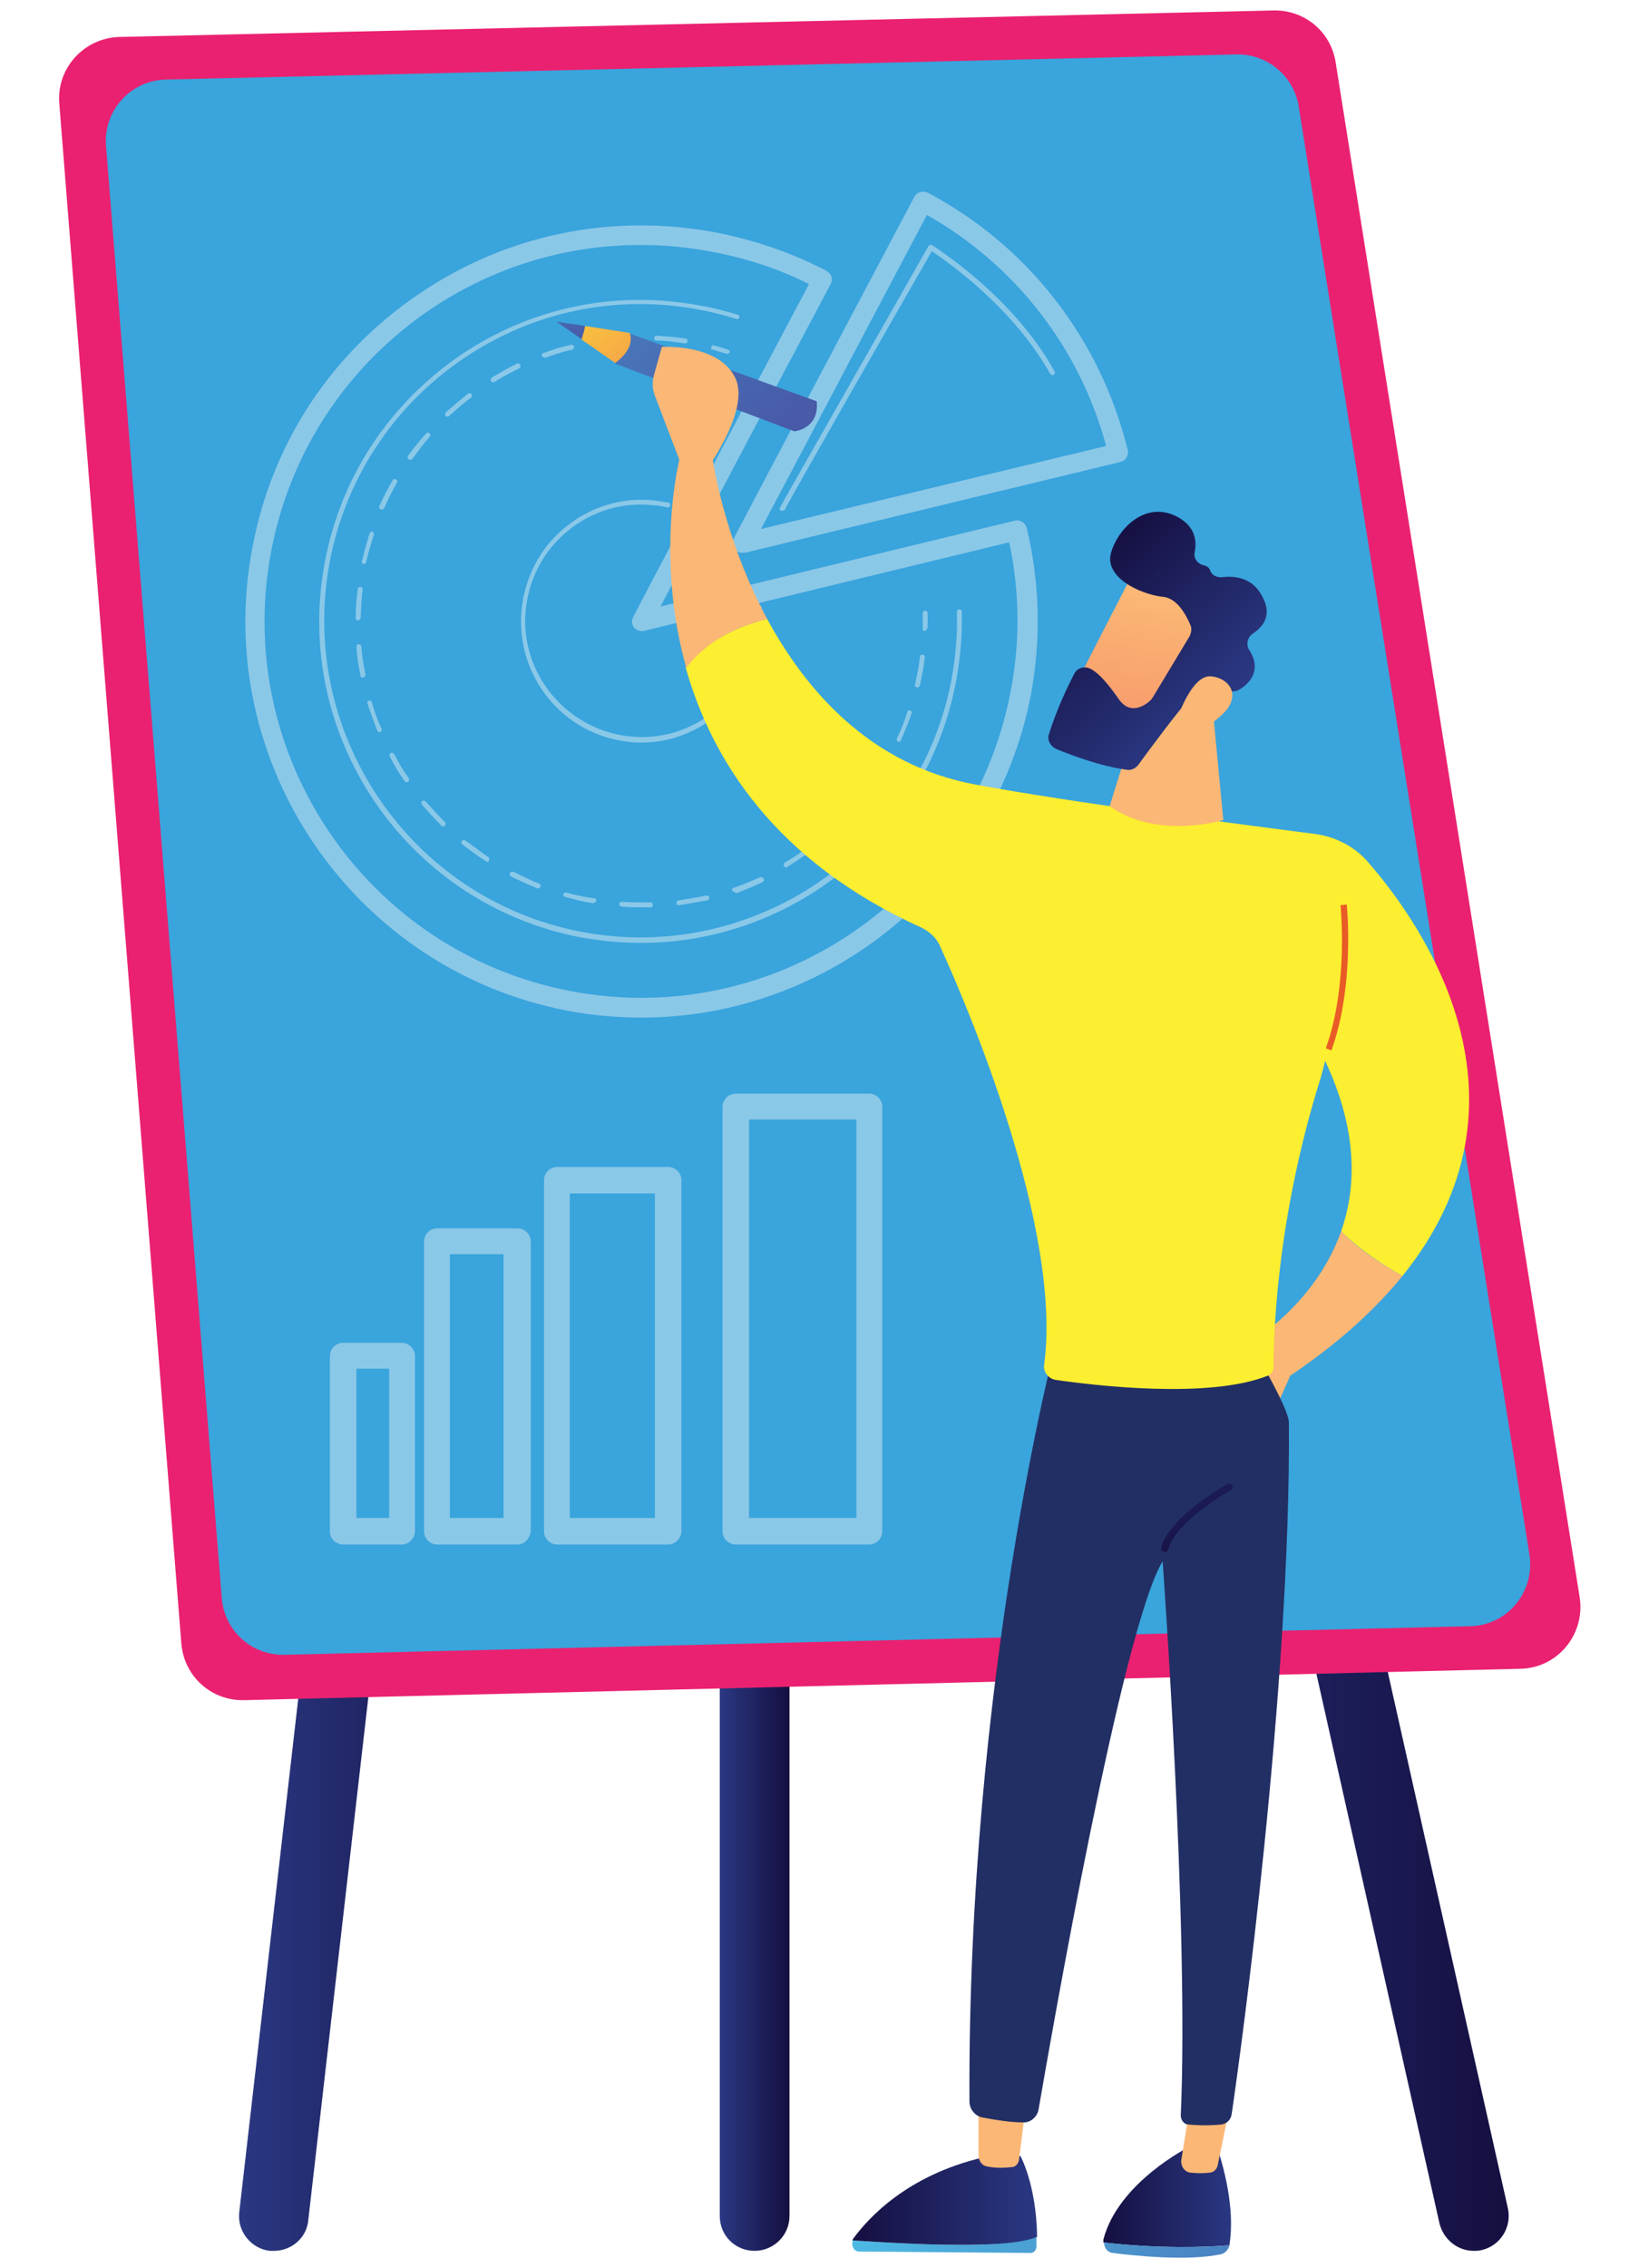 <?xml version="1.0" encoding="utf-8"?>
<!-- Generator: Adobe Illustrator 19.2.0, SVG Export Plug-In . SVG Version: 6.00 Build 0)  -->
<svg version="1.1" id="Livello_1" xmlns="http://www.w3.org/2000/svg" xmlns:xlink="http://www.w3.org/1999/xlink" x="0px" y="0px"
	 viewBox="0 0 235 325" style="enable-background:new 0 0 235 325;" xml:space="preserve">
<style type="text/css">
	.st0{fill:url(#SVGID_1_);}
	.st1{fill:url(#SVGID_2_);}
	.st2{fill:url(#SVGID_3_);}
	.st3{fill:#EA2170;}
	.st4{fill:#3AA4DC;}
	.st5{fill:#8AC8E8;}
	.st6{fill:url(#SVGID_4_);}
	.st7{fill:url(#SVGID_5_);}
	.st8{fill:url(#SVGID_6_);}
	.st9{fill:url(#SVGID_7_);}
	.st10{fill:url(#SVGID_8_);}
	.st11{fill:#FBB775;}
	.st12{fill:url(#SVGID_9_);}
	.st13{fill:url(#SVGID_10_);}
	.st14{fill:#222F64;}
	.st15{fill:#FCEE30;}
	.st16{fill:url(#SVGID_11_);}
	.st17{fill:url(#SVGID_12_);}
	.st18{fill:#E95B26;}
	.st19{fill:url(#SVGID_13_);}
</style>
<g>
	<g>
		<linearGradient id="SVGID_1_" gradientUnits="userSpaceOnUse" x1="34.314" y1="181.406" x2="75.561" y2="181.406">
			<stop  offset="0" style="stop-color:#2A3882"/>
			<stop  offset="1" style="stop-color:#150F41"/>
		</linearGradient>
		<path class="st0" d="M39.3,322.5c-0.2,0-0.4,0-0.6,0c-2.7-0.3-4.7-2.8-4.4-5.5L65.6,44.7c0.3-2.7,2.8-4.7,5.5-4.4
			c2.7,0.3,4.7,2.8,4.4,5.5L44.2,318.1C44,320.6,41.8,322.5,39.3,322.5z"/>
		<linearGradient id="SVGID_2_" gradientUnits="userSpaceOnUse" x1="145.242" y1="181.406" x2="216.244" y2="181.406">
			<stop  offset="0" style="stop-color:#2A3882"/>
			<stop  offset="1" style="stop-color:#150F41"/>
		</linearGradient>
		<path class="st1" d="M211.3,322.5c-2.3,0-4.3-1.6-4.9-3.9l-61-272.2c-0.6-2.7,1.1-5.4,3.8-6c2.7-0.6,5.4,1.1,6,3.8l61,272.2
			c0.6,2.7-1.1,5.4-3.8,6C212,322.5,211.6,322.5,211.3,322.5z"/>
		<linearGradient id="SVGID_3_" gradientUnits="userSpaceOnUse" x1="103.2" y1="250.34" x2="113.167" y2="250.34">
			<stop  offset="0" style="stop-color:#2A3882"/>
			<stop  offset="1" style="stop-color:#150F41"/>
		</linearGradient>
		<path class="st2" d="M108.2,322.5c-2.8,0-5-2.2-5-5V183.2c0-2.8,2.2-5,5-5c2.8,0,5,2.2,5,5v134.3
			C113.2,320.3,110.9,322.5,108.2,322.5z"/>
		<path class="st3" d="M8.5,14.8L26,235.5c0.4,4.7,4.3,8.2,9,8.1l183-4.5c5.3-0.1,9.3-4.9,8.5-10.2l-35-220
			c-0.7-4.4-4.5-7.5-8.9-7.4L17,5.3C12,5.5,8.1,9.8,8.5,14.8z"/>
		<path class="st4" d="M23.8,11.4l153.5-3.6c4.4-0.1,8.2,3.1,8.9,7.4l33.1,207.6c0.8,5.3-3.2,10.1-8.5,10.2l-170,4.1
			c-4.7,0.1-8.6-3.4-9-8.1L15.2,20.9C14.8,15.9,18.7,11.5,23.8,11.4z"/>
		<g>
			<g>
				<path class="st5" d="M106.4,79.2c-0.4,0-0.8-0.2-1.1-0.5c-0.3-0.4-0.4-1-0.1-1.5c0.1-0.3,13.8-26.2,25.9-49
					c0.4-0.7,1.2-0.9,1.9-0.6c14.4,7.6,24.8,21,28.7,36.9c0.1,0.4,0,0.7-0.2,1.1c-0.2,0.3-0.5,0.5-0.9,0.6l-53.8,13
					C106.7,79.2,106.6,79.2,106.4,79.2z M132.9,30.8c-9.6,18.1-20,37.9-23.8,45l49.5-11.9C154.8,49.8,145.5,37.9,132.9,30.8z"/>
				<path class="st5" d="M92,145.8c-3.5,0-7.1-0.3-10.7-1c-30.7-5.9-51-35.7-45.1-66.4C39,63.5,47.5,50.6,60.1,42.1
					c12.5-8.5,27.6-11.6,42.5-8.8c5.6,1.1,10.9,2.9,15.9,5.5c0.3,0.2,0.6,0.5,0.7,0.8c0.1,0.4,0.1,0.7-0.1,1.1
					c-9.8,18.4-20.6,39-24.4,46.2l50.8-12.3c0.7-0.2,1.5,0.3,1.7,1c1.9,7.9,2.1,15.9,0.6,24C142.5,126.8,118.6,145.8,92,145.8z
					 M91.8,35.1c-10.7,0-21.2,3.2-30.2,9.3c-11.9,8.1-20,20.4-22.7,34.5c-5.6,29.2,13.6,57.5,42.9,63.1
					c29.2,5.6,57.5-13.6,63.1-42.9c1.4-7.2,1.3-14.4-0.2-21.4L92.3,90.4c-0.5,0.1-1.1-0.1-1.4-0.5c-0.3-0.4-0.4-1-0.1-1.5
					c0.1-0.3,13.3-25.3,25.2-47.7c-4.4-2.2-9-3.7-13.8-4.6C98.6,35.4,95.2,35.1,91.8,35.1z"/>
				<path class="st5" d="M91.9,135.1c-2.9,0-5.8-0.3-8.7-0.8c-24.9-4.8-41.4-28.9-36.6-53.9c2.3-12.1,9.2-22.5,19.4-29.5
					c10.2-6.9,22.4-9.4,34.5-7.1c1.8,0.3,3.6,0.8,5.3,1.3c0.2,0.1,0.3,0.3,0.2,0.4c-0.1,0.2-0.3,0.3-0.4,0.2c-1.7-0.5-3.5-1-5.2-1.3
					c-11.9-2.3-24,0.2-34,7c-10,6.8-16.8,17.1-19.1,29c-4.7,24.6,11.5,48.4,36,53.1c24.6,4.7,48.4-11.5,53.1-36
					c0.6-3.2,0.9-6.5,0.8-9.8c0-0.2,0.1-0.4,0.3-0.4c0.2,0,0.4,0.1,0.4,0.3c0.1,3.3-0.2,6.6-0.8,9.9
					C133,119.7,113.6,135.1,91.9,135.1z"/>
				<g>
					<path class="st5" d="M104.3,50.7c0,0-0.1,0-0.1,0c-0.7-0.2-1.3-0.4-2-0.6c-0.2,0-0.3-0.2-0.2-0.4c0-0.2,0.2-0.3,0.4-0.2
						c0.7,0.2,1.4,0.4,2,0.6c0.2,0.1,0.3,0.3,0.2,0.4C104.5,50.6,104.4,50.7,104.3,50.7z"/>
					<path class="st5" d="M92,130c-1,0-1.9,0-2.9-0.1c-0.2,0-0.3-0.2-0.3-0.4c0-0.2,0.2-0.3,0.4-0.3c1.3,0.1,2.7,0.1,4.1,0.1
						c0,0,0,0,0,0c0.2,0,0.3,0.1,0.3,0.3c0,0.2-0.1,0.4-0.3,0.4C92.8,130,92.4,130,92,130z M97.3,129.7c-0.2,0-0.3-0.1-0.3-0.3
						c0-0.2,0.1-0.4,0.3-0.4c1.3-0.2,2.7-0.4,4-0.7c0.2,0,0.4,0.1,0.4,0.3c0,0.2-0.1,0.4-0.3,0.4C100.1,129.2,98.7,129.5,97.3,129.7
						C97.4,129.7,97.3,129.7,97.3,129.7z M85.1,129.4C85,129.4,85,129.4,85.1,129.4c-0.3,0-0.6-0.1-0.8-0.1
						c-1.1-0.2-2.2-0.5-3.3-0.8c-0.2-0.1-0.3-0.2-0.2-0.4c0.1-0.2,0.2-0.3,0.4-0.2c1.1,0.3,2.1,0.5,3.2,0.7c0.3,0,0.5,0.1,0.8,0.1
						c0.2,0,0.3,0.2,0.3,0.4C85.4,129.3,85.2,129.4,85.1,129.4z M105.3,127.8c-0.1,0-0.3-0.1-0.3-0.2c-0.1-0.2,0-0.4,0.2-0.4
						c1.3-0.4,2.5-1,3.8-1.5c0.2-0.1,0.4,0,0.5,0.2c0.1,0.2,0,0.4-0.2,0.5c-1.2,0.6-2.5,1.1-3.8,1.6
						C105.4,127.8,105.3,127.8,105.3,127.8z M77.2,127.3c0,0-0.1,0-0.1,0c-1.3-0.5-2.5-1.1-3.8-1.7c-0.2-0.1-0.2-0.3-0.2-0.5
						c0.1-0.2,0.3-0.2,0.5-0.2c1.2,0.6,2.4,1.2,3.7,1.7c0.2,0.1,0.3,0.3,0.2,0.4C77.4,127.2,77.3,127.3,77.2,127.3z M112.7,124.3
						c-0.1,0-0.2-0.1-0.3-0.2c-0.1-0.2,0-0.4,0.1-0.5c1.2-0.7,2.3-1.4,3.4-2.3c0.2-0.1,0.4-0.1,0.5,0.1c0.1,0.2,0.1,0.4-0.1,0.5
						c-1.1,0.8-2.3,1.6-3.4,2.3C112.8,124.3,112.8,124.3,112.7,124.3z M69.9,123.5c-0.1,0-0.1,0-0.2-0.1c-1.2-0.7-2.3-1.6-3.4-2.4
						c-0.1-0.1-0.2-0.3-0.1-0.5c0.1-0.1,0.3-0.2,0.5-0.1c1.1,0.8,2.2,1.6,3.3,2.4c0.2,0.1,0.2,0.3,0.1,0.5
						C70.1,123.5,70,123.5,69.9,123.5z M119.3,119.4c-0.1,0-0.2,0-0.3-0.1c-0.1-0.1-0.1-0.4,0-0.5c1-0.9,2-1.9,2.9-2.9
						c0.1-0.1,0.3-0.2,0.5,0c0.1,0.1,0.2,0.3,0,0.5c-0.9,1-1.9,2-2.9,2.9C119.5,119.4,119.4,119.4,119.3,119.4z M63.5,118.4
						c-0.1,0-0.2,0-0.2-0.1c-1-1-1.9-2-2.8-3c-0.1-0.1-0.1-0.4,0-0.5c0.1-0.1,0.4-0.1,0.5,0c0.9,1,1.8,2,2.8,3
						c0.1,0.1,0.1,0.4,0,0.5C63.7,118.4,63.6,118.4,63.5,118.4z M124.8,113.4c-0.1,0-0.1,0-0.2-0.1c-0.2-0.1-0.2-0.3-0.1-0.5
						c0.8-1.1,1.5-2.2,2.2-3.4c0.1-0.2,0.3-0.2,0.5-0.1c0.2,0.1,0.2,0.3,0.1,0.5c-0.7,1.2-1.5,2.3-2.3,3.5
						C125,113.3,124.9,113.4,124.8,113.4z M58.3,112.1c-0.1,0-0.2-0.1-0.3-0.2c-0.8-1.1-1.5-2.3-2.1-3.5c-0.1-0.2,0-0.4,0.1-0.5
						c0.2-0.1,0.4,0,0.5,0.1c0.6,1.2,1.3,2.4,2.1,3.5c0.1,0.2,0.1,0.4-0.1,0.5C58.4,112.1,58.3,112.1,58.3,112.1z M128.9,106.3
						c0,0-0.1,0-0.1,0c-0.2-0.1-0.3-0.3-0.2-0.5c0.6-1.2,1.1-2.5,1.5-3.8c0.1-0.2,0.3-0.3,0.4-0.2c0.2,0.1,0.3,0.3,0.2,0.4
						c-0.4,1.3-1,2.6-1.5,3.8C129.1,106.2,129,106.3,128.9,106.3z M54.4,104.9c-0.1,0-0.3-0.1-0.3-0.2c-0.5-1.3-1-2.6-1.4-3.9
						c-0.1-0.2,0-0.4,0.2-0.4c0.2-0.1,0.4,0,0.4,0.2c0.4,1.3,0.8,2.6,1.4,3.8c0.1,0.2,0,0.4-0.2,0.5
						C54.5,104.9,54.4,104.9,54.4,104.9z M131.5,98.5C131.5,98.5,131.5,98.5,131.5,98.5c-0.3-0.1-0.4-0.2-0.3-0.4
						c0.1-0.5,0.2-1,0.3-1.5c0.2-0.8,0.3-1.7,0.4-2.5c0-0.2,0.2-0.3,0.4-0.3c0.2,0,0.3,0.2,0.3,0.4c-0.1,0.8-0.2,1.7-0.4,2.5
						c-0.1,0.5-0.2,1-0.3,1.5C131.8,98.4,131.7,98.5,131.5,98.5z M52,97.1c-0.2,0-0.3-0.1-0.3-0.3c-0.3-1.3-0.5-2.7-0.6-4.1
						c0-0.2,0.1-0.4,0.3-0.4c0.2,0,0.4,0.1,0.4,0.3c0.1,1.3,0.3,2.7,0.6,4C52.4,96.9,52.3,97,52,97.1C52.1,97.1,52,97.1,52,97.1z
						 M51.3,88.9C51.3,88.9,51.3,88.9,51.3,88.9c-0.2,0-0.3-0.2-0.3-0.4c0-1.4,0.1-2.8,0.3-4.1c0-0.2,0.2-0.3,0.4-0.3
						c0.2,0,0.3,0.2,0.3,0.4c-0.2,1.3-0.2,2.7-0.3,4.1C51.6,88.8,51.5,88.9,51.3,88.9z M52.2,80.8C52.2,80.8,52.2,80.8,52.2,80.8
						c-0.3,0-0.4-0.2-0.3-0.4c0.3-1.3,0.7-2.7,1.1-4c0.1-0.2,0.3-0.3,0.4-0.2c0.2,0.1,0.3,0.3,0.2,0.4c-0.4,1.3-0.8,2.6-1.1,3.9
						C52.5,80.7,52.4,80.8,52.2,80.8z M54.7,73c0,0-0.1,0-0.1,0c-0.2-0.1-0.3-0.3-0.2-0.5c0.6-1.3,1.2-2.5,1.9-3.7
						c0.1-0.2,0.3-0.2,0.5-0.1c0.2,0.1,0.2,0.3,0.1,0.5c-0.7,1.2-1.3,2.4-1.8,3.6C55,72.9,54.9,73,54.7,73z M58.8,65.9
						c-0.1,0-0.1,0-0.2-0.1c-0.2-0.1-0.2-0.3-0.1-0.5c0.8-1.1,1.7-2.2,2.6-3.2c0.1-0.1,0.3-0.2,0.5,0c0.1,0.1,0.2,0.3,0,0.5
						c-0.9,1-1.7,2.1-2.5,3.2C59,65.8,58.9,65.9,58.8,65.9z M64.2,59.7c-0.1,0-0.2,0-0.3-0.1c-0.1-0.1-0.1-0.4,0-0.5
						c1-0.9,2.1-1.8,3.2-2.7c0.2-0.1,0.4-0.1,0.5,0.1c0.1,0.2,0.1,0.4-0.1,0.5c-1.1,0.8-2.1,1.7-3.1,2.6
						C64.3,59.7,64.2,59.7,64.2,59.7z M70.7,54.8c-0.1,0-0.2-0.1-0.3-0.2c-0.1-0.2,0-0.4,0.1-0.5c1.2-0.7,2.4-1.4,3.6-2
						c0.2-0.1,0.4,0,0.5,0.2c0.1,0.2,0,0.4-0.2,0.5c-1.2,0.6-2.4,1.2-3.6,2C70.8,54.7,70.7,54.8,70.7,54.8z M78,51.2
						c-0.1,0-0.3-0.1-0.3-0.2c-0.1-0.2,0-0.4,0.2-0.4c1.3-0.5,2.6-0.9,4-1.2c0.2,0,0.4,0.1,0.4,0.3c0,0.2-0.1,0.4-0.3,0.4
						c-1.3,0.3-2.6,0.7-3.9,1.2C78.1,51.2,78.1,51.2,78,51.2z M98.2,49.2C98.2,49.2,98.2,49.2,98.2,49.2c-1.4-0.2-2.8-0.4-4.1-0.4
						c-0.2,0-0.3-0.2-0.3-0.4c0-0.2,0.2-0.3,0.4-0.3c1.4,0.1,2.8,0.2,4.1,0.4c0.2,0,0.3,0.2,0.3,0.4C98.6,49.1,98.4,49.2,98.2,49.2z
						 M86,49.2c-0.2,0-0.3-0.1-0.3-0.3c0-0.2,0.1-0.4,0.3-0.4c1.4-0.2,2.7-0.3,4.1-0.4c0.2,0,0.4,0.1,0.4,0.3c0,0.2-0.1,0.4-0.3,0.4
						C88.7,48.8,87.4,49,86,49.2C86,49.2,86,49.2,86,49.2z"/>
					<path class="st5" d="M132.6,90.4C132.6,90.4,132.6,90.4,132.6,90.4c-0.2,0-0.4-0.2-0.3-0.4c0-0.7,0-1.4,0-2.1
						c0-0.2,0.1-0.4,0.3-0.4c0.2,0,0.4,0.1,0.4,0.3c0,0.7,0,1.4,0,2.1C132.9,90.2,132.7,90.4,132.6,90.4z"/>
				</g>
				<path class="st5" d="M92,106.4c-0.6,0-1.2,0-1.8-0.1c-9.5-1-16.4-9.5-15.4-19.1c0.5-4.6,2.7-8.8,6.3-11.7
					c3.6-2.9,8.1-4.3,12.7-3.8c0.7,0.1,1.4,0.2,2,0.3c0.2,0,0.3,0.2,0.3,0.4c0,0.2-0.2,0.3-0.4,0.3c-0.6-0.1-1.3-0.3-2-0.3
					c-4.4-0.5-8.8,0.8-12.2,3.6c-3.5,2.8-5.6,6.8-6.1,11.2c-1,9.1,5.7,17.3,14.8,18.3c4.4,0.5,8.8-0.8,12.2-3.6
					c3.5-2.8,5.6-6.8,6.1-11.2c0.1-1.2,0.1-2.4,0-3.6c0-0.2,0.1-0.4,0.3-0.4c0.2,0,0.4,0.1,0.4,0.3c0.1,1.2,0.1,2.5,0,3.7
					c-0.5,4.6-2.7,8.8-6.3,11.7C99.7,105,95.9,106.4,92,106.4z"/>
				<path class="st5" d="M112.1,73.2c0,0-0.1,0-0.1,0c-0.2-0.1-0.3-0.3-0.2-0.4c0.2-0.5,17.8-31.3,21.3-37.5c0-0.1,0.1-0.1,0.2-0.2
					c0.1,0,0.2,0,0.3,0c0.1,0.1,11.5,7.1,17.6,18.1c0.1,0.2,0,0.4-0.1,0.5c-0.2,0.1-0.4,0-0.5-0.1c-5.5-9.8-15.2-16.4-17-17.6
					c-7.3,12.7-20.8,36.3-21.1,37.1C112.3,73.1,112.2,73.2,112.1,73.2z"/>
			</g>
		</g>
		<g>
			<g>
				<path class="st5" d="M57.6,221.3h-8.4c-1,0-1.9-0.8-1.9-1.9v-25.1c0-1,0.8-1.9,1.9-1.9h8.4c1,0,1.9,0.8,1.9,1.9v25.1
					C59.5,220.4,58.6,221.3,57.6,221.3z M51.1,217.5h4.7v-21.4h-4.7V217.5z"/>
				<path class="st5" d="M74.2,221.3H62.7c-1,0-1.9-0.8-1.9-1.9v-41.5c0-1,0.8-1.9,1.9-1.9h11.5c1,0,1.9,0.8,1.9,1.9v41.5
					C76,220.4,75.2,221.3,74.2,221.3z M64.5,217.5h7.7v-37.8h-7.7V217.5z"/>
				<path class="st5" d="M95.8,221.3H79.9c-1,0-1.9-0.8-1.9-1.9v-50.3c0-1,0.8-1.9,1.9-1.9h15.9c1,0,1.9,0.8,1.9,1.9v50.3
					C97.7,220.4,96.8,221.3,95.8,221.3z M81.7,217.5h12.2V171H81.7V217.5z"/>
				<path class="st5" d="M124.6,221.3h-19.1c-1,0-1.9-0.8-1.9-1.9v-60.8c0-1,0.8-1.9,1.9-1.9h19.1c1,0,1.9,0.8,1.9,1.9v60.8
					C126.5,220.4,125.7,221.3,124.6,221.3z M107.4,217.5h15.4v-57.1h-15.4V217.5z"/>
			</g>
		</g>
	</g>
	<g>
		
			<linearGradient id="SVGID_4_" gradientUnits="userSpaceOnUse" x1="-1913.575" y1="314.796" x2="-1895.24" y2="314.796" gradientTransform="matrix(-1 0 0 1 -1737.021 0)">
			<stop  offset="0" style="stop-color:#2A3882"/>
			<stop  offset="1" style="stop-color:#150F41"/>
		</linearGradient>
		<path class="st6" d="M158.2,321.3c0-0.1,0-0.3,0-0.4c2.1-8.2,12.3-13.3,12.3-13.3l4.1,0.3c2.3,7.2,2,11.6,1.7,13.6
			c0,0.1,0,0.1,0,0.2C172.9,322,166,322.2,158.2,321.3z"/>
		
			<linearGradient id="SVGID_5_" gradientUnits="userSpaceOnUse" x1="-1867.674" y1="293.166" x2="-1934.378" y2="345.542" gradientTransform="matrix(-1 0 0 1 -1737.021 0)">
			<stop  offset="0" style="stop-color:#4DC8ED"/>
			<stop  offset="1" style="stop-color:#485AA8"/>
		</linearGradient>
		<path class="st7" d="M176.3,321.7c-0.2,0.7-0.7,1.2-1.3,1.3c-4.8,1-12.3,0.2-15.5-0.2c-0.7-0.1-1.2-0.7-1.2-1.5
			C166,322.2,172.9,322,176.3,321.7z"/>
		<g>
			
				<linearGradient id="SVGID_6_" gradientUnits="userSpaceOnUse" x1="-1777.113" y1="-10.055" x2="-1847.796" y2="63.175" gradientTransform="matrix(-1 0 0 1 -1737.021 0)">
				<stop  offset="0" style="stop-color:#4DC8ED"/>
				<stop  offset="1" style="stop-color:#485AA8"/>
			</linearGradient>
			<path class="st8" d="M117.1,57.5l-26.8-9.7l-2.1,4.3l25.7,9.7C114,61.8,117.5,61.4,117.1,57.5z"/>
			
				<linearGradient id="SVGID_7_" gradientUnits="userSpaceOnUse" x1="-1812.839" y1="35.55" x2="-1847.862" y2="75.668" gradientTransform="matrix(-1 0 0 1 -1737.021 0)">
				<stop  offset="0" style="stop-color:#FCEE30"/>
				<stop  offset="1" style="stop-color:#EF3D69"/>
			</linearGradient>
			<path class="st9" d="M90.3,47.7c0.8,2.4-2.1,4.3-2.1,4.3l-4.9-3.4c0.3-0.7,0.4-1.3,0.5-1.9L90.3,47.7z"/>
			
				<linearGradient id="SVGID_8_" gradientUnits="userSpaceOnUse" x1="-1802.117" y1="24.742" x2="-1820.583" y2="48.621" gradientTransform="matrix(-1 0 0 1 -1737.021 0)">
				<stop  offset="0" style="stop-color:#4DC8ED"/>
				<stop  offset="1" style="stop-color:#485AA8"/>
			</linearGradient>
			<path class="st10" d="M83.9,46.7c-0.1,0.6-0.3,1.2-0.5,1.9l-3.6-2.5L83.9,46.7z"/>
		</g>
		<path class="st11" d="M192.3,176.4c2.5,2.7,6.2,5,8.8,6.4c-3.9,4.8-9.1,9.6-16.1,14.3l-2,4.5l-6.4-7.6
			C176.7,194,188.1,188.3,192.3,176.4z"/>
		<path class="st11" d="M176.3,301.9l-1.7,8.3c-0.1,0.6-0.6,1.1-1.2,1.1c-0.7,0.1-1.7,0.1-2.7,0c-0.9-0.1-1.5-1-1.3-2l1.2-7.4H176.3
			z"/>
		
			<linearGradient id="SVGID_9_" gradientUnits="userSpaceOnUse" x1="-1855.825" y1="308.257" x2="-1922.528" y2="360.633" gradientTransform="matrix(-1 0 0 1 -1737.021 0)">
			<stop  offset="0" style="stop-color:#4DC8ED"/>
			<stop  offset="1" style="stop-color:#485AA8"/>
		</linearGradient>
		<path class="st12" d="M140.6,321.6c4.5-0.1,6.8-0.7,8-1.1c0,0.4,0,0.9,0,1.4c0,0.5-0.4,0.9-0.8,0.9l-24.6-0.2
			c-0.8,0-1.2-0.9-0.9-1.6C125.5,321.2,133.7,321.8,140.6,321.6z"/>
		
			<linearGradient id="SVGID_10_" gradientUnits="userSpaceOnUse" x1="-1885.656" y1="315.284" x2="-1859.263" y2="315.284" gradientTransform="matrix(-1 0 0 1 -1737.021 0)">
			<stop  offset="0" style="stop-color:#2A3882"/>
			<stop  offset="1" style="stop-color:#150F41"/>
		</linearGradient>
		<path class="st13" d="M122.2,321c0-0.1,0.1-0.1,0.1-0.2c2.2-3,7.7-9.1,18.7-11.7l5.3-0.2c0,0,2.3,4.1,2.4,11.6
			c-1.2,0.5-3.5,1-8,1.1C133.7,321.8,125.5,321.2,122.2,321z"/>
		<path class="st11" d="M147.2,300.9c-0.1,0.4-0.8,6.3-1.1,8.6c-0.1,0.5-0.5,1-1,1c-0.9,0.1-2.3,0.2-3.6-0.1
			c-0.7-0.1-1.2-0.8-1.2-1.6v-9.3L147.2,300.9z"/>
		<path class="st14" d="M151.4,192.4c0,0-12.7,48.1-12.4,108.7c0,1.1,0.8,2.1,1.9,2.3c1.6,0.3,3.9,0.7,5.9,0.7c1,0,1.9-0.8,2.1-1.8
			c1.8-10.4,12-69.1,17.8-78.6c0,0,3.8,52.3,2.6,79.4c0,0.7,0.5,1.3,1.1,1.3c1,0.1,2.6,0.2,4.7,0c0.8-0.1,1.4-0.7,1.5-1.5
			c1.3-8.8,8.5-61.3,8.2-99.1c0-2.1-5.6-11.4-5.6-11.4H151.4z"/>
		<path class="st15" d="M110,88.7c5.6,10.3,14.8,20.9,29.8,23.7c13.9,2.6,38.8,5.8,48.8,7.1c3,0.4,5.8,1.9,7.7,4.2
			c7.9,9.1,25.1,34,4.8,59.1c-2.6-1.4-6.3-3.8-8.8-6.4c2.2-6.3,2.4-14.4-2.3-24.4c-0.2,0.8-0.4,1.6-0.6,2.3
			c-6.5,20.6-6.8,37.7-6.8,41.6c0,0.5-0.3,1-0.8,1.2c-8.5,3.4-25,1.4-30.5,0.6c-1-0.2-1.7-1.1-1.6-2.1c2.7-19.6-11.2-51.9-14.9-60
			c-0.5-1.2-1.5-2.1-2.7-2.7c-21-9.5-30.1-24.1-33.8-37.3C101.6,91.4,106.6,89.5,110,88.7z"/>
		<path class="st11" d="M98.4,95.7c-4.5-16-1-29.8-1-29.8h4.8c0,0,1.6,11.3,7.8,22.8C106.6,89.5,101.6,91.4,98.4,95.7z"/>
		<path class="st11" d="M100.5,68.4c0,0,7.3-9.4,4.9-14.3c-2.4-4.9-10.5-4.4-10.5-4.4l-1.1,3.9c-0.3,1-0.3,2.1,0.1,3.1l4.5,11.8
			H100.5z"/>
		<path class="st11" d="M173.8,100.7l1.6,16.8c0,0-9.5,2.9-16.3-2l4.8-15.3L173.8,100.7z"/>
		<g>
			
				<linearGradient id="SVGID_11_" gradientUnits="userSpaceOnUse" x1="-3232.802" y1="-2031.633" x2="-3256.527" y2="-2000.248" gradientTransform="matrix(-0.685 -0.728 -0.728 0.685 -3529.061 -876.341)">
				<stop  offset="0" style="stop-color:#FBB775"/>
				<stop  offset="1" style="stop-color:#F47961"/>
			</linearGradient>
			<path class="st16" d="M162.8,81.5c-0.2,0.2-9.6,18.6-9.6,18.6l10.6,5.1l11.5-16.1C175.4,89.1,166.7,77.9,162.8,81.5z"/>
			
				<linearGradient id="SVGID_12_" gradientUnits="userSpaceOnUse" x1="-3250.921" y1="-2024.096" x2="-3222.582" y2="-2024.096" gradientTransform="matrix(-0.685 -0.728 -0.728 0.685 -3529.061 -876.341)">
				<stop  offset="0" style="stop-color:#2A3882"/>
				<stop  offset="1" style="stop-color:#150F41"/>
			</linearGradient>
			<path class="st17" d="M170.7,89.6c0.2,0.5,0.1,1-0.1,1.5l-5.3,8.8c-0.1,0.1-0.2,0.3-0.3,0.4c-0.6,0.6-2.8,2.3-4.5,0
				c-1.4-2-2.8-3.8-4.2-4.5c-0.8-0.4-1.9-0.1-2.3,0.8c-0.9,1.7-2.6,5.3-3.6,8.6c-0.3,0.8,0.2,1.7,1,2.1c2.2,0.9,6.4,2.5,10.2,3
				c0.6,0.1,1.2-0.2,1.6-0.7c1.6-2.2,6.2-8.4,7.8-10c1.5-1.4,4.1-0.9,5.3-0.6c0.5,0.1,0.9,0.1,1.4-0.2c1.2-0.7,3.4-2.6,1.4-5.7
				c-0.5-0.8-0.2-1.8,0.5-2.3c1.4-0.9,2.9-2.6,1.4-5.3c-1.4-2.8-4-3-5.7-2.8c-0.8,0.1-1.6-0.3-1.8-1c-0.1-0.3-0.4-0.6-0.9-0.7
				c-0.9-0.2-1.5-1-1.3-1.9c0.3-1.6,0.1-3.6-2.4-5c-4.6-2.5-8.6,1.6-9.6,5.1c-1,3.5,4.1,5.9,7.3,6.3
				C168.8,85.6,170.1,88.2,170.7,89.6z"/>
			<path class="st11" d="M168.9,102.7c0,0,2-6,4.7-5.8c2.6,0.2,4.7,2.8,1.4,5.7C171,106.3,168.9,102.7,168.9,102.7z"/>
		</g>
		<path class="st18" d="M190.9,150.5c3.4-9.4,2.2-20.8,2.2-20.9l-0.9,0.1c0,0.1,1.2,11.3-2.1,20.5L190.9,150.5z"/>
		
			<linearGradient id="SVGID_13_" gradientUnits="userSpaceOnUse" x1="-1901.155" y1="204.093" x2="-1910.548" y2="220.808" gradientTransform="matrix(-1 0 0 1 -1737.021 0)">
			<stop  offset="0" style="stop-color:#2A3882"/>
			<stop  offset="1" style="stop-color:#150F41"/>
		</linearGradient>
		<path class="st19" d="M167,222.4c0.2,0,0.4-0.1,0.5-0.4c1.1-4.1,8.9-8.5,9-8.5c0.2-0.1,0.3-0.4,0.2-0.7c-0.1-0.2-0.4-0.3-0.7-0.2
			c-0.3,0.2-8.3,4.7-9.5,9.1c-0.1,0.3,0.1,0.5,0.3,0.6C167,222.4,167,222.4,167,222.4z"/>
	</g>
</g>
</svg>
